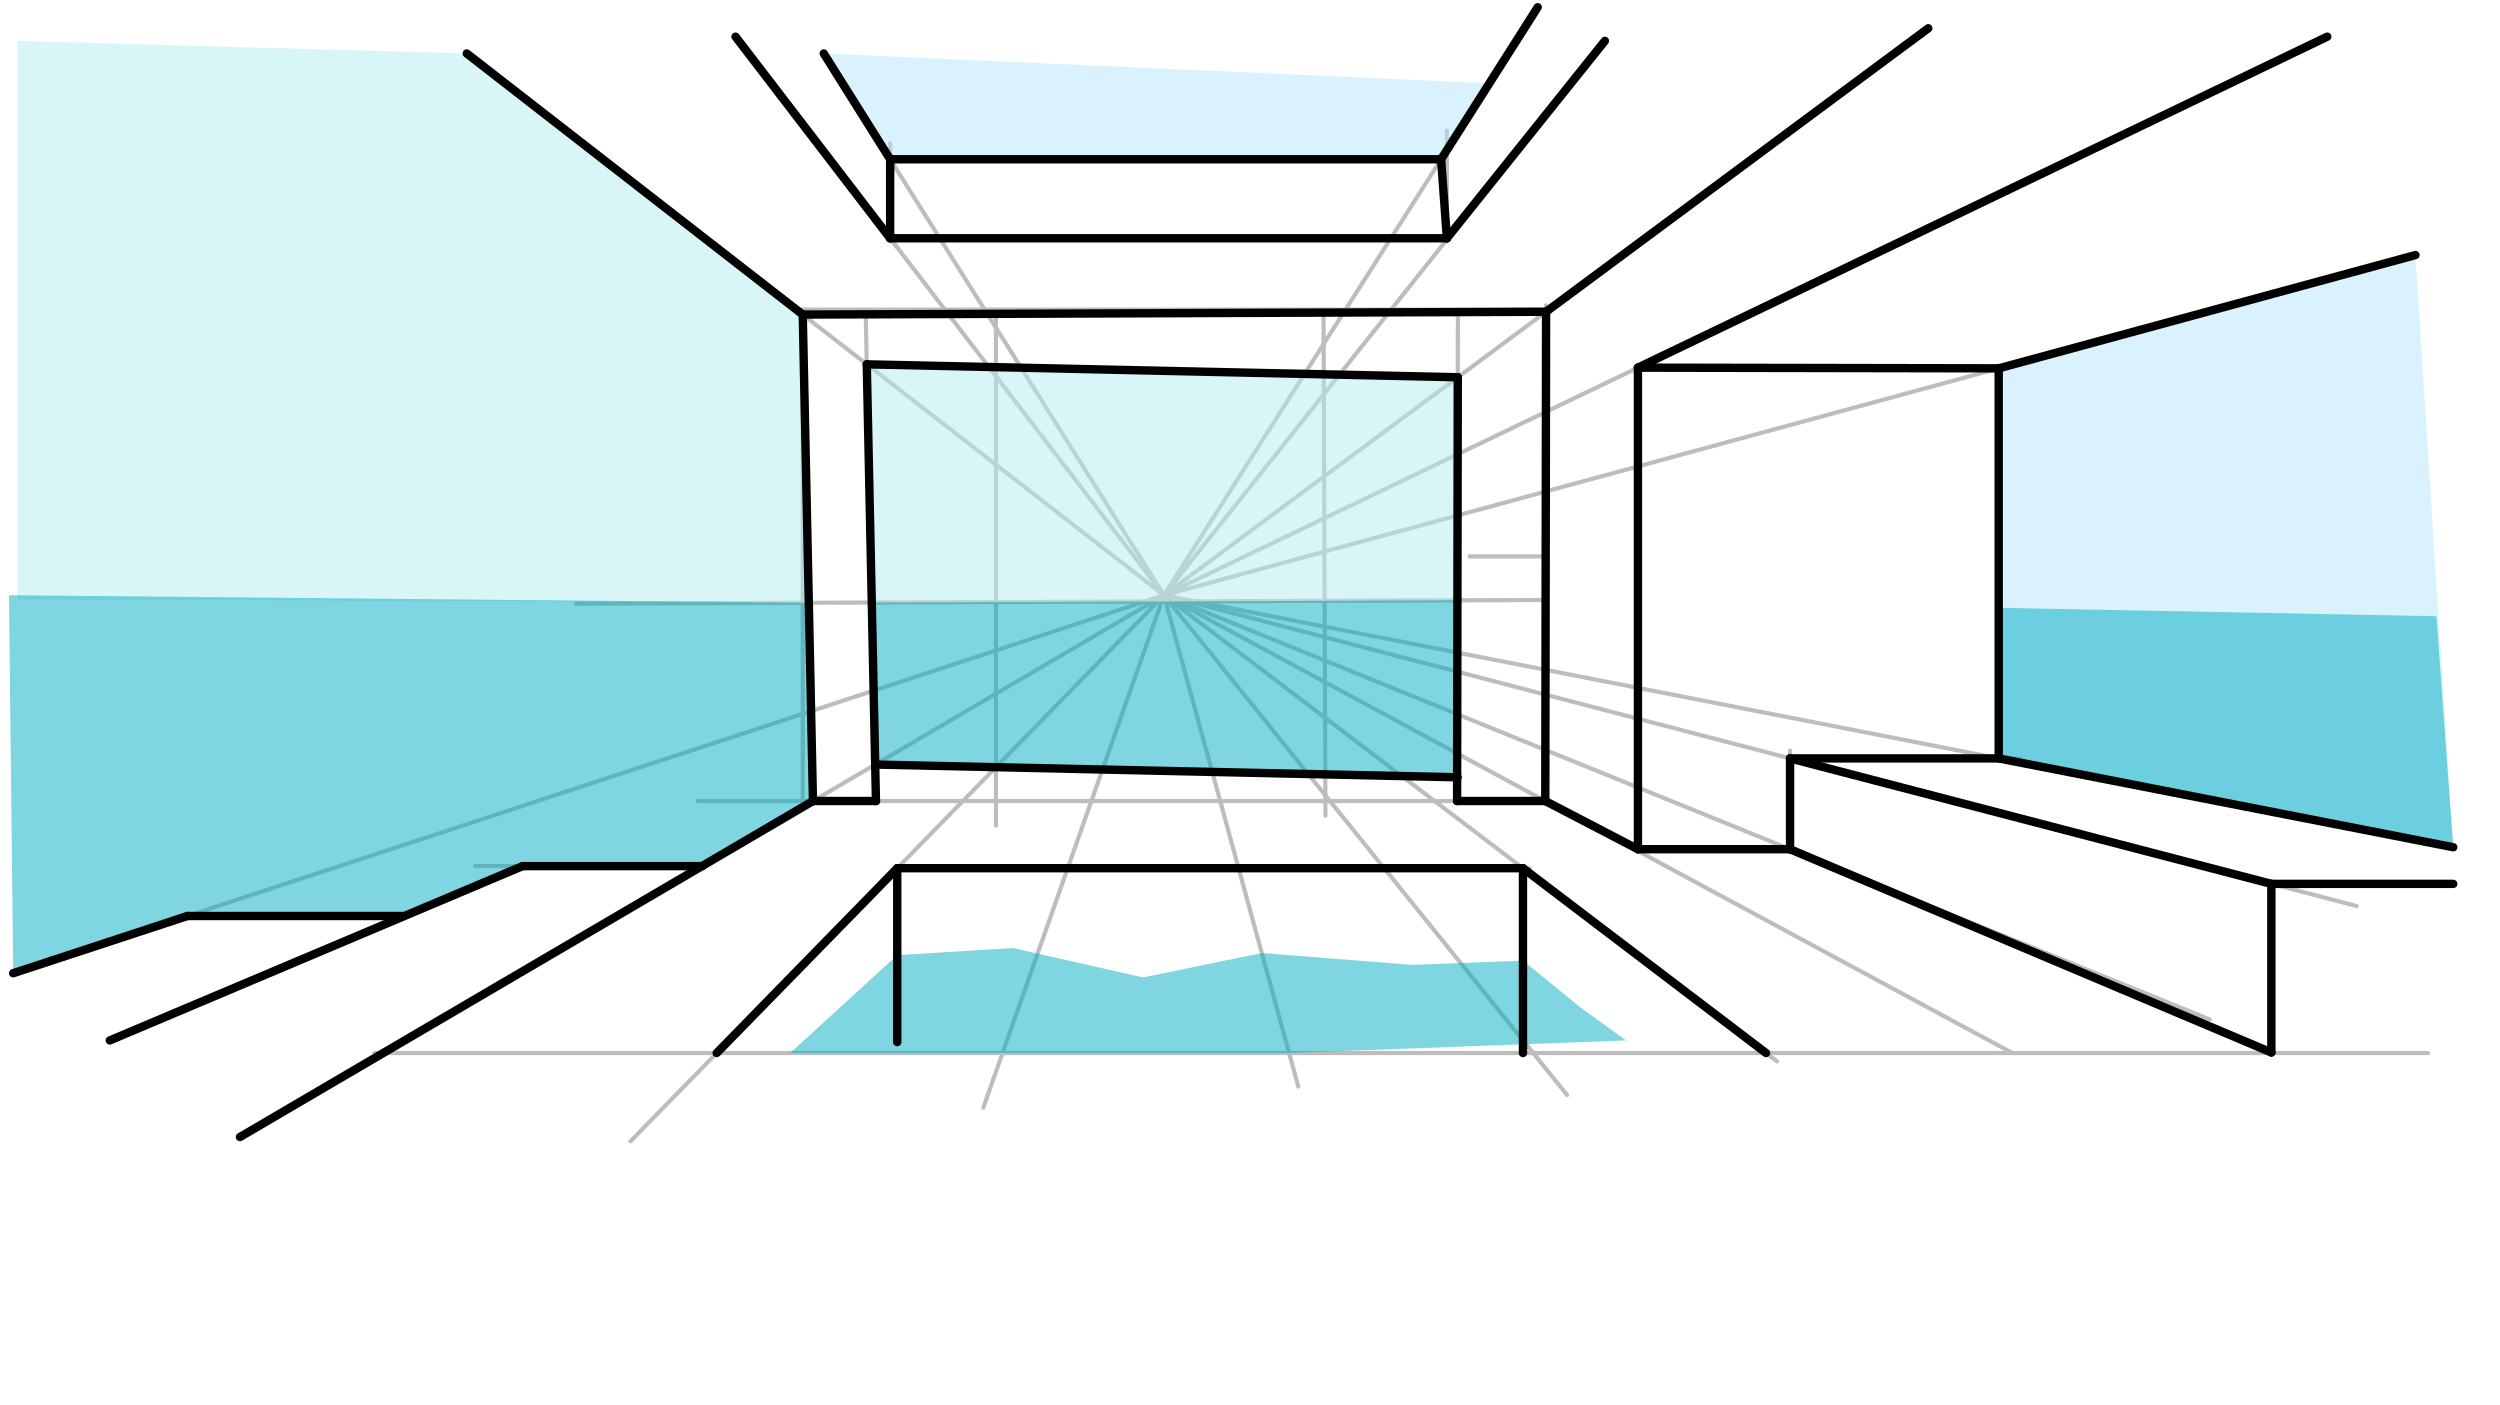 <svg xmlns="http://www.w3.org/2000/svg" class="svg--1it" height="100%" preserveAspectRatio="xMidYMid meet" viewBox="0 0 595.276 334.488" width="100%"><defs><marker id="marker-arrow" markerHeight="16" markerUnits="userSpaceOnUse" markerWidth="24" orient="auto-start-reverse" refX="24" refY="4" viewBox="0 0 24 8"><path d="M 0 0 L 24 4 L 0 8 z" stroke="inherit"></path></marker></defs><g class="aux-layer--1FB"><g class="element--2qn"><line stroke="#BDBDBD" stroke-dasharray="none" stroke-linecap="round" stroke-width="1" x1="191.141" x2="368.141" y1="190.734" y2="190.734"></line></g><g class="element--2qn"><line stroke="#BDBDBD" stroke-dasharray="none" stroke-linecap="round" stroke-width="1" x1="191.141" x2="191.141" y1="190.734" y2="73.734"></line></g><g class="element--2qn"><line stroke="#BDBDBD" stroke-dasharray="none" stroke-linecap="round" stroke-width="1" x1="368.141" x2="368.141" y1="190.734" y2="72.734"></line></g><g class="element--2qn"><line stroke="#BDBDBD" stroke-dasharray="none" stroke-linecap="round" stroke-width="1" x1="191.141" x2="368.141" y1="73.734" y2="73.734"></line></g><g class="element--2qn"><line stroke="#BDBDBD" stroke-dasharray="none" stroke-linecap="round" stroke-width="1" x1="277.141" x2="57.141" y1="141.734" y2="270.734"></line></g><g class="element--2qn"><line stroke="#BDBDBD" stroke-dasharray="none" stroke-linecap="round" stroke-width="1" x1="277.141" x2="479.141" y1="141.734" y2="250.734"></line></g><g class="element--2qn"><line stroke="#BDBDBD" stroke-dasharray="none" stroke-linecap="round" stroke-width="1" x1="277.141" x2="459.141" y1="141.734" y2="6.734"></line></g><g class="element--2qn"><line stroke="#BDBDBD" stroke-dasharray="none" stroke-linecap="round" stroke-width="1" x1="277.141" x2="111.141" y1="141.734" y2="12.734"></line></g><g class="element--2qn"><line stroke="#BDBDBD" stroke-dasharray="none" stroke-linecap="round" stroke-width="1" x1="277.141" x2="423.141" y1="141.734" y2="252.734"></line></g><g class="element--2qn"><line stroke="#BDBDBD" stroke-dasharray="none" stroke-linecap="round" stroke-width="1" x1="277.141" x2="373.141" y1="141.734" y2="260.734"></line></g><g class="element--2qn"><line stroke="#BDBDBD" stroke-dasharray="none" stroke-linecap="round" stroke-width="1" x1="277.141" x2="309.141" y1="141.734" y2="258.734"></line></g><g class="element--2qn"><line stroke="#BDBDBD" stroke-dasharray="none" stroke-linecap="round" stroke-width="1" x1="277.141" x2="234.141" y1="141.734" y2="263.734"></line></g><g class="element--2qn"><line stroke="#BDBDBD" stroke-dasharray="none" stroke-linecap="round" stroke-width="1" x1="277.141" x2="150.141" y1="141.734" y2="271.734"></line></g><g class="element--2qn"><line stroke="#BDBDBD" stroke-dasharray="none" stroke-linecap="round" stroke-width="1" x1="277.141" x2="382.141" y1="141.734" y2="9.734"></line></g><g class="element--2qn"><line stroke="#BDBDBD" stroke-dasharray="none" stroke-linecap="round" stroke-width="1" x1="277.141" x2="175.141" y1="141.734" y2="8.734"></line></g><g class="element--2qn"><line stroke="#BDBDBD" stroke-dasharray="none" stroke-linecap="round" stroke-width="1" x1="277.141" x2="554.141" y1="141.734" y2="8.734"></line></g><g class="element--2qn"><line stroke="#BDBDBD" stroke-dasharray="none" stroke-linecap="round" stroke-width="1" x1="390.008" x2="390.008" y1="87.203" y2="202.209"></line></g><g class="element--2qn"><line stroke="#BDBDBD" stroke-dasharray="none" stroke-linecap="round" stroke-width="1" x1="390.008" x2="426.641" y1="202.209" y2="202.209"></line></g><g class="element--2qn"><line stroke="#BDBDBD" stroke-dasharray="none" stroke-linecap="round" stroke-width="1" x1="277.141" x2="526.141" y1="141.734" y2="242.734"></line></g><g class="element--2qn"><line stroke="#BDBDBD" stroke-dasharray="none" stroke-linecap="round" stroke-width="1" x1="426.231" x2="426.231" y1="202.209" y2="178.734"></line></g><g class="element--2qn"><line stroke="#BDBDBD" stroke-dasharray="none" stroke-linecap="round" stroke-width="1" x1="277.141" x2="561.141" y1="141.734" y2="215.734"></line></g><g class="element--2qn"><line stroke="#BDBDBD" stroke-dasharray="none" stroke-linecap="round" stroke-width="1" x1="426.231" x2="481.141" y1="180.582" y2="180.582"></line></g><g class="element--2qn"><line stroke="#BDBDBD" stroke-dasharray="none" stroke-linecap="round" stroke-width="1" x1="277.141" x2="584.141" y1="141.734" y2="201.734"></line></g><g class="element--2qn"><line stroke="#BDBDBD" stroke-dasharray="none" stroke-linecap="round" stroke-width="1" x1="475.911" x2="475.911" y1="180.582" y2="87.542"></line></g><g class="element--2qn"><line stroke="#BDBDBD" stroke-dasharray="none" stroke-linecap="round" stroke-width="1" x1="390.008" x2="475.911" y1="87.542" y2="87.542"></line></g><g class="element--2qn"><line stroke="#BDBDBD" stroke-dasharray="none" stroke-linecap="round" stroke-width="1" x1="479.141" x2="89.141" y1="250.734" y2="250.734"></line></g><g class="element--2qn"><line stroke="#BDBDBD" stroke-dasharray="none" stroke-linecap="round" stroke-width="1" x1="479.141" x2="578.141" y1="250.734" y2="250.734"></line></g><g class="element--2qn"><line stroke="#BDBDBD" stroke-dasharray="none" stroke-linecap="round" stroke-width="1" x1="426.231" x2="540.836" y1="202.209" y2="250.606"></line></g><g class="element--2qn"><line stroke="#BDBDBD" stroke-dasharray="none" stroke-linecap="round" stroke-width="1" x1="540.836" x2="540.836" y1="250.606" y2="210.462"></line></g><g class="element--2qn"><line stroke="#BDBDBD" stroke-dasharray="none" stroke-linecap="round" stroke-width="1" x1="277.141" x2="575.141" y1="141.734" y2="60.734"></line></g><g class="element--2qn"><line stroke="#BDBDBD" stroke-dasharray="none" stroke-linecap="round" stroke-width="1" x1="540.836" x2="584.141" y1="210.462" y2="210.462"></line></g><g class="element--2qn"><line stroke="#BDBDBD" stroke-dasharray="none" stroke-linecap="round" stroke-width="1" x1="167.141" x2="113.141" y1="206.234" y2="206.234"></line></g><g class="element--2qn"><line stroke="#BDBDBD" stroke-dasharray="none" stroke-linecap="round" stroke-width="1" x1="96.164" x2="43.141" y1="218.106" y2="218.106"></line></g><g class="element--2qn"><line stroke="#BDBDBD" stroke-dasharray="none" stroke-linecap="round" stroke-width="1" x1="277.141" x2="3.141" y1="141.734" y2="231.734"></line></g><g class="element--2qn"><line stroke="#BDBDBD" stroke-dasharray="none" stroke-linecap="round" stroke-width="1" x1="213.641" x2="364.223" y1="206.734" y2="206.734"></line></g><g class="element--2qn"><line stroke="#BDBDBD" stroke-dasharray="none" stroke-linecap="round" stroke-width="1" x1="211.282" x2="344.516" y1="56.735" y2="56.735"></line></g><g class="element--2qn"><line stroke="#BDBDBD" stroke-dasharray="none" stroke-linecap="round" stroke-width="1" x1="193.575" x2="166.141" y1="190.734" y2="190.734"></line></g><g class="element--2qn"><line stroke="#BDBDBD" stroke-dasharray="none" stroke-linecap="round" stroke-width="1" x1="213.641" x2="213.641" y1="206.734" y2="248.125"></line></g><g class="element--2qn"><line stroke="#BDBDBD" stroke-dasharray="none" stroke-linecap="round" stroke-width="1" x1="362.636" x2="362.636" y1="206.734" y2="250.734"></line></g><g class="element--2qn"><line stroke="#BDBDBD" stroke-dasharray="none" stroke-linecap="round" stroke-width="1" x1="211.953" x2="211.953" y1="56.735" y2="34.125"></line></g><g class="element--2qn"><line stroke="#BDBDBD" stroke-dasharray="none" stroke-linecap="round" stroke-width="1" x1="344.516" x2="344.516" y1="56.735" y2="31.125"></line></g><g class="element--2qn"><line stroke="#BDBDBD" stroke-dasharray="none" stroke-linecap="round" stroke-width="1" x1="237.141" x2="237.141" y1="73.734" y2="196.57"></line></g><g class="element--2qn"><line stroke="#BDBDBD" stroke-dasharray="none" stroke-linecap="round" stroke-width="1" x1="315.147" x2="315.599" y1="74.435" y2="194.197"></line></g><g class="element--2qn"><line stroke="#BDBDBD" stroke-dasharray="none" stroke-linecap="round" stroke-width="1" x1="277.141" x2="196.141" y1="141.734" y2="12.734"></line></g><g class="element--2qn"><line stroke="#BDBDBD" stroke-dasharray="none" stroke-linecap="round" stroke-width="1" x1="211.953" x2="344.516" y1="37.917" y2="37.917"></line></g><g class="element--2qn"><line stroke="#BDBDBD" stroke-dasharray="none" stroke-linecap="round" stroke-width="1" x1="277.141" x2="366.141" y1="141.734" y2="1.734"></line></g><g class="element--2qn"><line stroke="#BDBDBD" stroke-dasharray="none" stroke-linecap="round" stroke-width="1" x1="206.137" x2="208.573" y1="74.847" y2="190.734"></line></g><g class="element--2qn"><line stroke="#BDBDBD" stroke-dasharray="none" stroke-linecap="round" stroke-width="1" x1="368.044" x2="349.921" y1="132.484" y2="132.484"></line></g><g class="element--2qn"><line stroke="#BDBDBD" stroke-dasharray="none" stroke-linecap="round" stroke-width="1" x1="137.141" x2="368.083" y1="143.734" y2="142.862"></line></g><g class="element--2qn"><line stroke="#BDBDBD" stroke-dasharray="none" stroke-linecap="round" stroke-width="1" x1="347.139" x2="346.946" y1="74.314" y2="190.743"></line></g><g class="element--2qn"><line stroke="#BDBDBD" stroke-dasharray="none" stroke-linecap="round" stroke-width="1" x1="271.305" x2="206.342" y1="74.6" y2="74.846"></line></g><g class="element--2qn"><line stroke="#BDBDBD" stroke-dasharray="none" stroke-linecap="round" stroke-width="1" x1="206.387" x2="347.113" y1="86.751" y2="89.832"></line></g></g><g class="main-layer--3Vd"><g class="element--2qn"><g fill="#B3E5FC" opacity="0.5"><path d="M 475.911 87.706 L 575.141 60.734 L 584.141 201.734 L 475.911 180.582 L 475.911 180.582 L 475.911 87.706 Z" stroke="none"></path></g></g><g class="element--2qn"><g fill="#B3E5FC" opacity="0.5"><path d="M 196.141 12.734 L 211.953 37.917 L 343.139 37.917 L 354.64 19.826 L 196.141 12.734 Z" stroke="none"></path></g></g><g class="element--2qn"><g fill="#B2EBF2" opacity="0.5"><path d="M 347.026 142.941 L 347.113 89.832 L 206.387 86.751 L 207.579 143.468 L 347.026 142.941 Z" stroke="none"></path></g></g><g class="element--2qn"><g fill="#B2EBF2" opacity="0.5"><path d="M 192.583 143.525 L 191.141 74.903 L 111.141 12.734 L 4.141 9.734 L 4.141 142.734 L 192.583 143.525 Z" stroke="none"></path></g></g><g class="element--2qn"><g fill="#00ACC1" opacity="0.5"><path d="M 347.026 142.941 L 346.956 185.08 L 208.39 182.047 L 207.579 143.468 L 207.579 143.468 L 347.026 142.941 Z" stroke="none"></path></g></g><g class="element--2qn"><g fill="#00ACC1" opacity="0.5"><path d="M 193.575 190.734 L 192.583 143.525 L 2.141 141.734 L 3.141 231.734 L 44.631 218.106 L 96.164 218.106 L 124.409 206.234 L 167.141 206.234 L 193.575 190.734 Z" stroke="none"></path></g></g><g class="element--2qn"><g fill="#00ACC1" opacity="0.5"><path d="M 475.911 180.582 L 584.141 201.734 L 580.141 146.734 L 475.911 144.734 L 475.911 180.582 Z" stroke="none"></path></g></g><g class="element--2qn"><g fill="#00ACC1" opacity="0.5"><path d="M 213.641 227.43 L 241.141 225.734 L 272.141 232.734 L 300.441 226.926 L 336.141 229.734 L 362.636 228.734 L 376.141 239.734 L 387.141 247.734 L 306.953 250.734 L 274.141 250.734 L 238.723 250.734 L 199.141 250.734 L 188.141 250.734 L 213.641 227.43 Z" stroke="none"></path></g></g><g class="element--2qn"><line stroke="#000000" stroke-dasharray="none" stroke-linecap="round" stroke-width="2" x1="390.008" x2="475.911" y1="87.542" y2="87.706"></line></g><g class="element--2qn"><line stroke="#000000" stroke-dasharray="none" stroke-linecap="round" stroke-width="2" x1="475.911" x2="475.911" y1="87.706" y2="180.582"></line></g><g class="element--2qn"><line stroke="#000000" stroke-dasharray="none" stroke-linecap="round" stroke-width="2" x1="390.008" x2="390.008" y1="87.542" y2="202.209"></line></g><g class="element--2qn"><line stroke="#000000" stroke-dasharray="none" stroke-linecap="round" stroke-width="2" x1="390.008" x2="426.231" y1="202.209" y2="202.209"></line></g><g class="element--2qn"><line stroke="#000000" stroke-dasharray="none" stroke-linecap="round" stroke-width="2" x1="426.231" x2="426.231" y1="202.209" y2="180.582"></line></g><g class="element--2qn"><line stroke="#000000" stroke-dasharray="none" stroke-linecap="round" stroke-width="2" x1="426.231" x2="475.911" y1="180.582" y2="180.582"></line></g><g class="element--2qn"><line stroke="#000000" stroke-dasharray="none" stroke-linecap="round" stroke-width="2" x1="390.008" x2="554.141" y1="87.542" y2="8.734"></line></g><g class="element--2qn"><line stroke="#000000" stroke-dasharray="none" stroke-linecap="round" stroke-width="2" x1="475.911" x2="575.141" y1="87.706" y2="60.734"></line></g><g class="element--2qn"><line stroke="#000000" stroke-dasharray="none" stroke-linecap="round" stroke-width="2" x1="475.911" x2="584.141" y1="180.582" y2="201.734"></line></g><g class="element--2qn"><line stroke="#000000" stroke-dasharray="none" stroke-linecap="round" stroke-width="2" x1="426.231" x2="540.836" y1="180.582" y2="210.462"></line></g><g class="element--2qn"><line stroke="#000000" stroke-dasharray="none" stroke-linecap="round" stroke-width="2" x1="426.231" x2="540.836" y1="202.209" y2="250.606"></line></g><g class="element--2qn"><line stroke="#000000" stroke-dasharray="none" stroke-linecap="round" stroke-width="2" x1="540.836" x2="584.141" y1="210.462" y2="210.462"></line></g><g class="element--2qn"><line stroke="#000000" stroke-dasharray="none" stroke-linecap="round" stroke-width="2" x1="540.836" x2="540.836" y1="210.462" y2="250.606"></line></g><g class="element--2qn"><line stroke="#000000" stroke-dasharray="none" stroke-linecap="round" stroke-width="2" x1="368.141" x2="459.141" y1="74.234" y2="6.734"></line></g><g class="element--2qn"><line stroke="#000000" stroke-dasharray="none" stroke-linecap="round" stroke-width="2" x1="368.141" x2="367.948" y1="74.234" y2="190.734"></line></g><g class="element--2qn"><line stroke="#000000" stroke-dasharray="none" stroke-linecap="round" stroke-width="2" x1="175.141" x2="211.953" y1="8.734" y2="56.735"></line></g><g class="element--2qn"><line stroke="#000000" stroke-dasharray="none" stroke-linecap="round" stroke-width="2" x1="211.953" x2="344.516" y1="56.735" y2="56.735"></line></g><g class="element--2qn"><line stroke="#000000" stroke-dasharray="none" stroke-linecap="round" stroke-width="2" x1="344.516" x2="382.141" y1="56.735" y2="9.734"></line></g><g class="element--2qn"><line stroke="#000000" stroke-dasharray="none" stroke-linecap="round" stroke-width="2" x1="111.141" x2="191.141" y1="12.734" y2="74.903"></line></g><g class="element--2qn"><line stroke="#000000" stroke-dasharray="none" stroke-linecap="round" stroke-width="2" x1="191.141" x2="368.141" y1="74.903" y2="74.234"></line></g><g class="element--2qn"><line stroke="#000000" stroke-dasharray="none" stroke-linecap="round" stroke-width="2" x1="191.141" x2="193.575" y1="74.903" y2="190.734"></line></g><g class="element--2qn"><line stroke="#000000" stroke-dasharray="none" stroke-linecap="round" stroke-width="2" x1="193.575" x2="167.141" y1="190.734" y2="206.234"></line></g><g class="element--2qn"><line stroke="#000000" stroke-dasharray="none" stroke-linecap="round" stroke-width="2" x1="167.141" x2="124.409" y1="206.234" y2="206.234"></line></g><g class="element--2qn"><line stroke="#000000" stroke-dasharray="none" stroke-linecap="round" stroke-width="2" x1="124.409" x2="26.141" y1="206.234" y2="247.734"></line></g><g class="element--2qn"><line stroke="#000000" stroke-dasharray="none" stroke-linecap="round" stroke-width="2" x1="96.164" x2="44.631" y1="218.106" y2="218.106"></line></g><g class="element--2qn"><line stroke="#000000" stroke-dasharray="none" stroke-linecap="round" stroke-width="2" x1="44.631" x2="3.141" y1="218.106" y2="231.734"></line></g><g class="element--2qn"><line stroke="#000000" stroke-dasharray="none" stroke-linecap="round" stroke-width="2" x1="213.641" x2="362.636" y1="206.734" y2="206.734"></line></g><g class="element--2qn"><line stroke="#000000" stroke-dasharray="none" stroke-linecap="round" stroke-width="2" x1="362.636" x2="420.51" y1="206.734" y2="250.734"></line></g><g class="element--2qn"><line stroke="#000000" stroke-dasharray="none" stroke-linecap="round" stroke-width="2" x1="213.641" x2="170.656" y1="206.734" y2="250.734"></line></g><g class="element--2qn"><line stroke="#000000" stroke-dasharray="none" stroke-linecap="round" stroke-width="2" x1="167.141" x2="57.141" y1="206.234" y2="270.734"></line></g><g class="element--2qn"><line stroke="#000000" stroke-dasharray="none" stroke-linecap="round" stroke-width="2" x1="213.641" x2="213.641" y1="206.734" y2="248.125"></line></g><g class="element--2qn"><line stroke="#000000" stroke-dasharray="none" stroke-linecap="round" stroke-width="2" x1="362.636" x2="362.636" y1="206.734" y2="250.734"></line></g><g class="element--2qn"><line stroke="#000000" stroke-dasharray="none" stroke-linecap="round" stroke-width="2" x1="193.575" x2="208.573" y1="190.734" y2="190.734"></line></g><g class="element--2qn"><line stroke="#000000" stroke-dasharray="none" stroke-linecap="round" stroke-width="2" x1="346.947" x2="367.948" y1="190.734" y2="190.734"></line></g><g class="element--2qn"><line stroke="#000000" stroke-dasharray="none" stroke-linecap="round" stroke-width="2" x1="367.948" x2="390.008" y1="190.734" y2="202.209"></line></g><g class="element--2qn"><line stroke="#000000" stroke-dasharray="none" stroke-linecap="round" stroke-width="2" x1="196.141" x2="211.953" y1="12.734" y2="37.917"></line></g><g class="element--2qn"><line stroke="#000000" stroke-dasharray="none" stroke-linecap="round" stroke-width="2" x1="211.953" x2="211.953" y1="37.917" y2="56.735"></line></g><g class="element--2qn"><line stroke="#000000" stroke-dasharray="none" stroke-linecap="round" stroke-width="2" x1="211.953" x2="343.139" y1="37.917" y2="37.917"></line></g><g class="element--2qn"><line stroke="#000000" stroke-dasharray="none" stroke-linecap="round" stroke-width="2" x1="343.139" x2="344.516" y1="37.917" y2="56.735"></line></g><g class="element--2qn"><line stroke="#000000" stroke-dasharray="none" stroke-linecap="round" stroke-width="2" x1="343.139" x2="366.141" y1="37.917" y2="1.734"></line></g><g class="element--2qn"><line stroke="#000000" stroke-dasharray="none" stroke-linecap="round" stroke-width="2" x1="347.113" x2="346.947" y1="89.832" y2="190.734"></line></g><g class="element--2qn"><line stroke="#000000" stroke-dasharray="none" stroke-linecap="round" stroke-width="2" x1="206.387" x2="208.573" y1="86.751" y2="190.734"></line></g><g class="element--2qn"><line stroke="#000000" stroke-dasharray="none" stroke-linecap="round" stroke-width="2" x1="206.387" x2="347.113" y1="86.751" y2="89.832"></line></g><g class="element--2qn"><line stroke="#000000" stroke-dasharray="none" stroke-linecap="round" stroke-width="2" x1="208.39" x2="347.07" y1="182.047" y2="185.082"></line></g></g><g class="snaps-layer--2PT"></g><g class="temp-layer--rAP"></g></svg>
